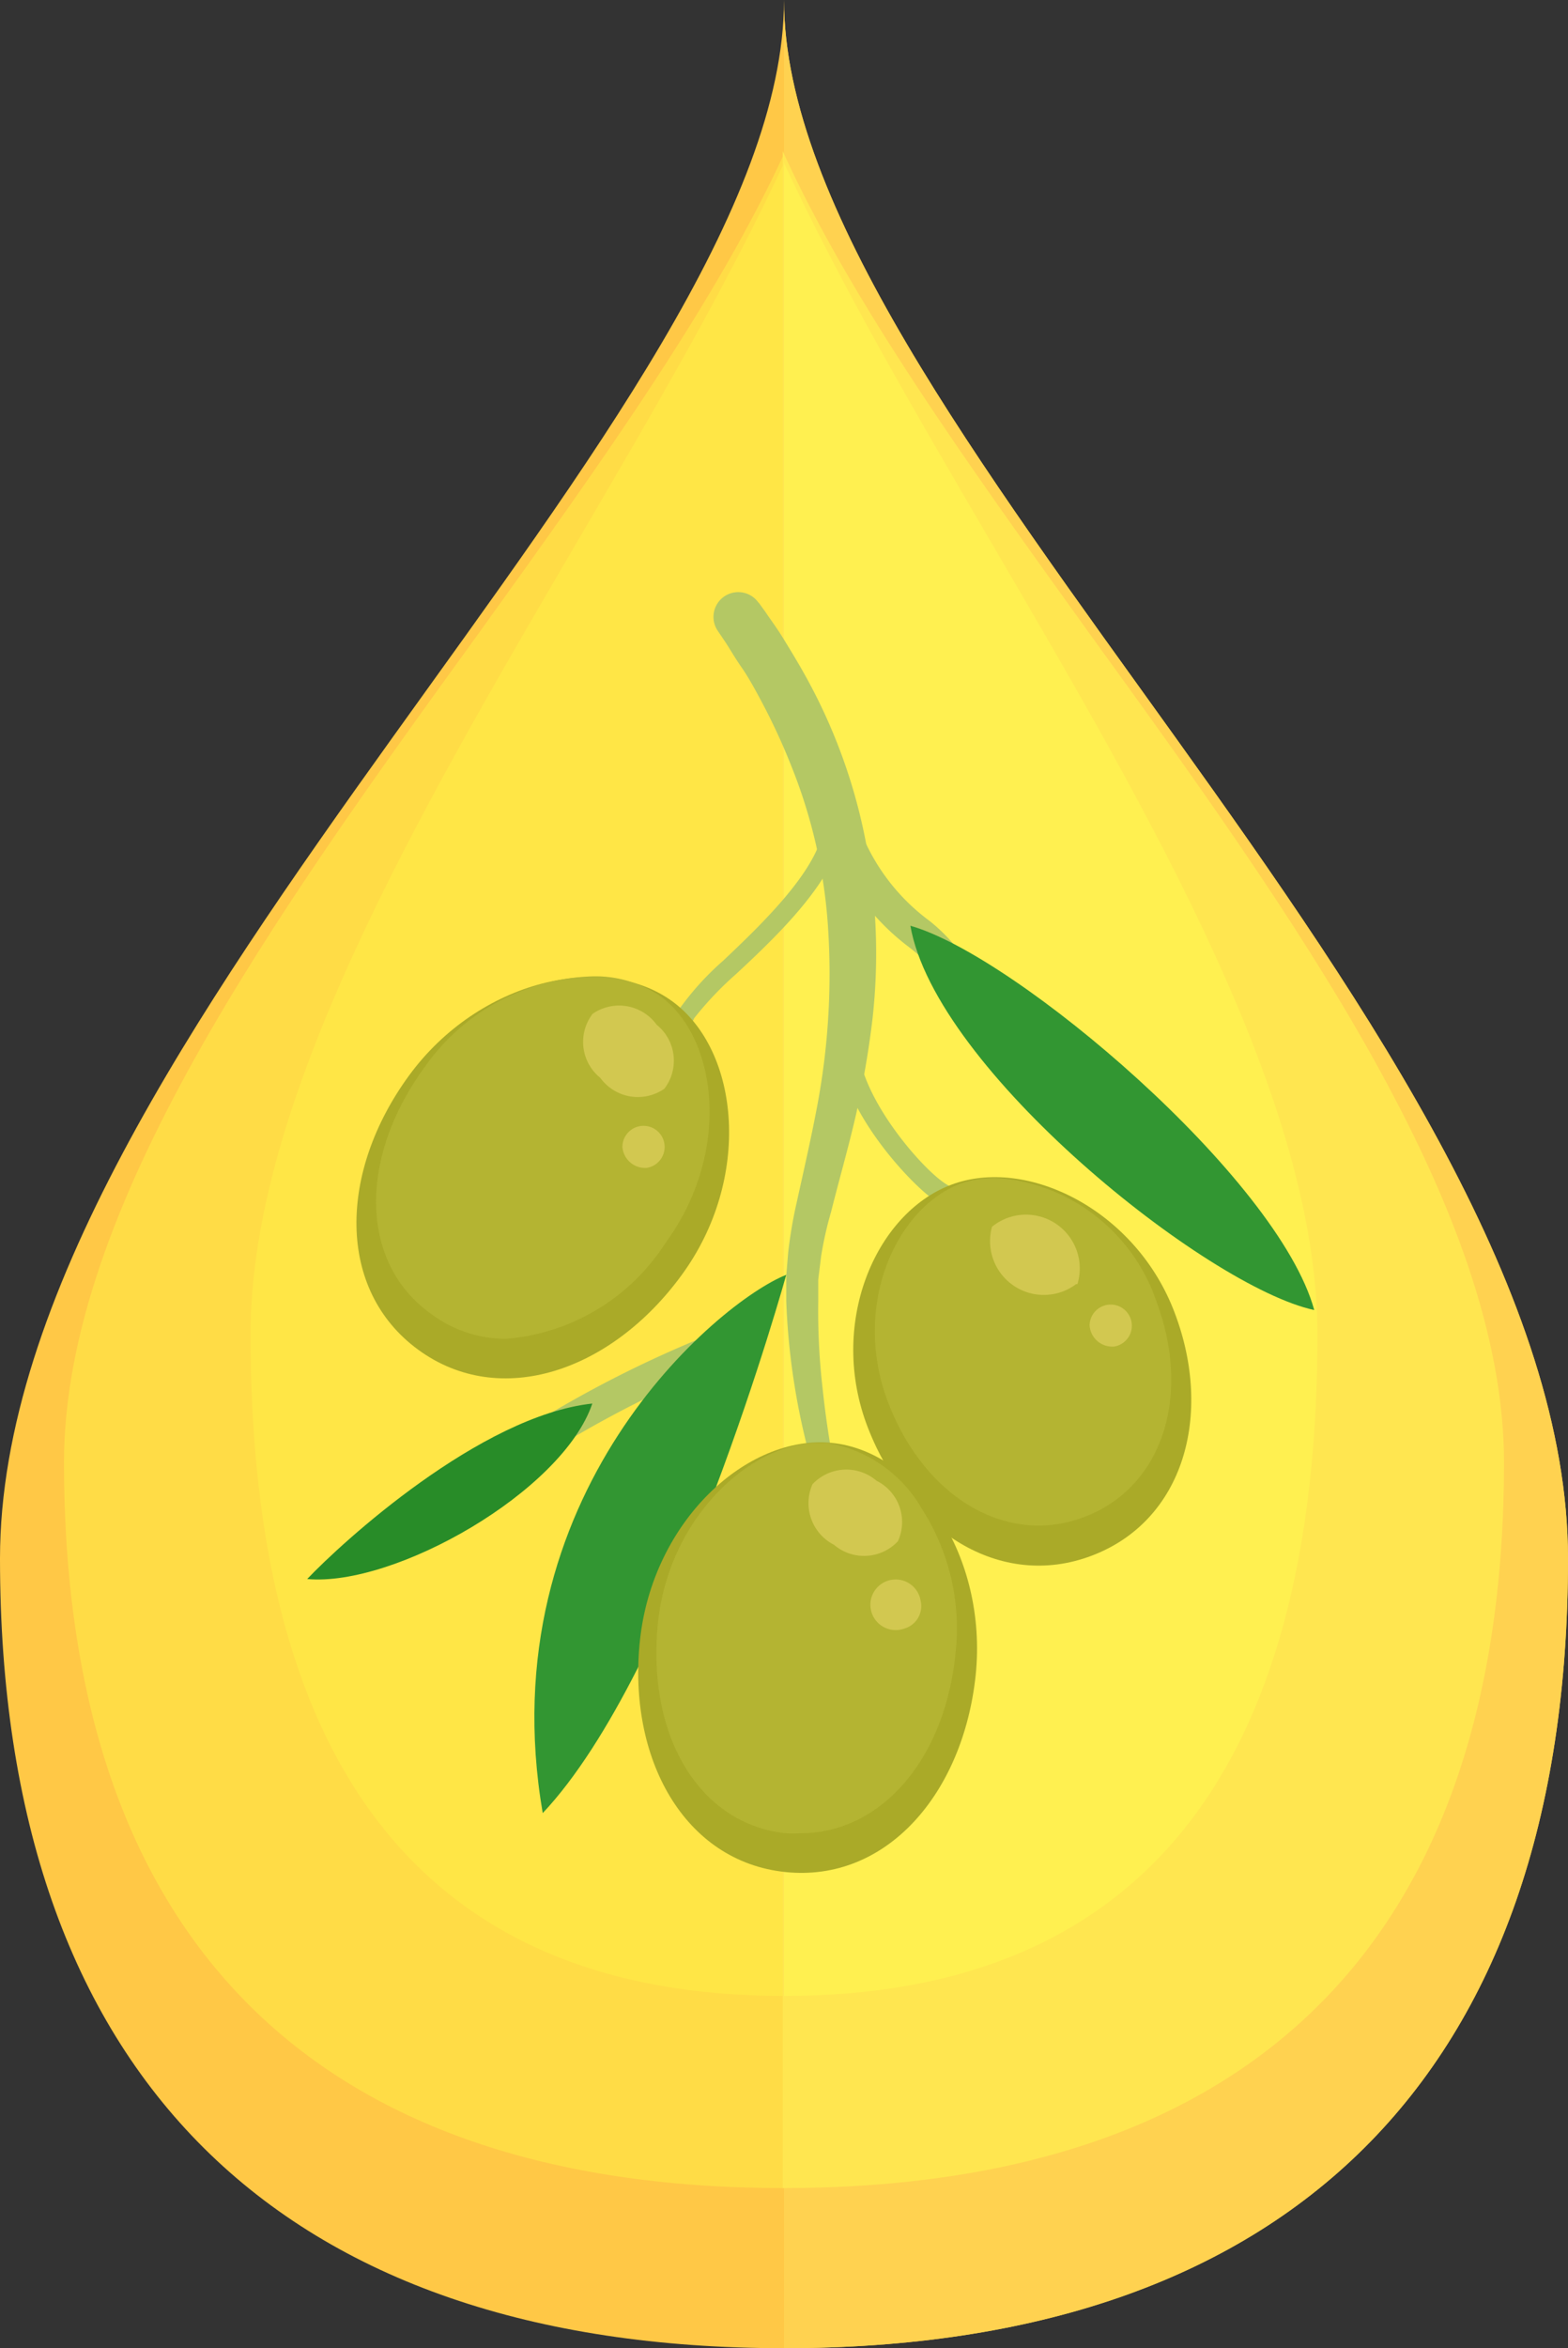 <svg xmlns="http://www.w3.org/2000/svg" viewBox="0 0 49 73.33"><rect x="0" y="0" width="49" height="73.33" fill="#333333" stroke="none"/><defs><style>.cls-1{fill:#ffc846;}.cls-2{fill:#ffdc46;}.cls-3{fill:#ffe646;}.cls-4{fill:#ffd250;}.cls-5{fill:#ffe650;}.cls-6{fill:#fff050;}.cls-7{fill:#b4c864;}.cls-8{fill:#329632;}.cls-9{fill:#aaaa28;}.cls-10{fill:#b4b432;}.cls-11{fill:#d2c850;}.cls-12{fill:#288c28;}</style></defs><title>Fichier 4</title><g id="Calque_2" data-name="Calque 2"><g id="Layer_1" data-name="Layer 1"><path class="cls-1" d="M24.5,0C24.5,12.8,0,32.45,0,48.67S8.83,73.33,24.5,73.33,49,64.89,49,48.67,24.5,12.8,24.5,0Z"/><path class="cls-2" d="M24.5,68.33C9.78,68.33,2,60.5,2,45.67c0-7.94,6.59-17.1,13-25.95,3.76-5.23,7.38-10.28,9.54-15,2.15,4.69,5.78,9.74,9.54,15,6.37,8.85,13,18,13,26C47,60.5,39.22,68.33,24.5,68.33Z"/><path class="cls-3" d="M24.5,62.33c-11.06,0-16.67-6.95-16.67-20.66,0-7.3,5.2-16.19,10.23-24.79,2.39-4.09,4.68-8,6.44-11.79,1.76,3.79,4.05,7.7,6.44,11.79,5,8.6,10.23,17.49,10.23,24.79C41.17,55.38,35.56,62.33,24.5,62.33Z"/><path class="cls-4" d="M49,48.67C49,32.45,24.5,12.8,24.5,0V73.33C40.17,73.33,49,64.89,49,48.67Z"/><path class="cls-5" d="M47,45.67c0-7.94-6.59-17.1-13-25.95-3.76-5.23-7.39-10.28-9.54-15V68.33C39.22,68.33,47,60.5,47,45.67Z"/><path class="cls-6" d="M41.17,41.67c0-7.3-5.2-16.19-10.23-24.79-2.39-4.09-4.68-8-6.44-11.79V62.33C35.56,62.33,41.17,55.38,41.17,41.67Z"/><path class="cls-7" d="M15.88,46.05a.51.51,0,0,1-.42-.23.49.49,0,0,1,.16-.69A35.86,35.86,0,0,1,22,41.75a.5.5,0,1,1,.37.93A34.91,34.91,0,0,0,16.15,46,.5.5,0,0,1,15.88,46.05Z"/><path class="cls-7" d="M23.71,18.82l.21.29c.13.2.34.47.59.88s.54.88.84,1.45a17.43,17.43,0,0,1,2,7.29,18.4,18.4,0,0,1-.08,3.05,29,29,0,0,1-.53,3.07c-.23,1-.52,2-.77,3a11.2,11.2,0,0,0-.31,1.38l-.09.73,0,.67a21.13,21.13,0,0,0,.13,2.67c.09.86.21,1.67.35,2.41.27,1.49.56,2.73.77,3.59l.35,1.36s-.23-.46-.56-1.29a30.64,30.64,0,0,1-1.2-3.51,21.68,21.68,0,0,1-.84-5.24c0-.26,0-.51,0-.77l.06-.73a14.11,14.11,0,0,1,.26-1.54c.22-1,.45-2,.63-2.95a22.26,22.26,0,0,0,.35-5.76A16.33,16.33,0,0,0,24.76,24a19.91,19.91,0,0,0-.82-1.82c-.27-.52-.53-1-.76-1.33s-.41-.65-.54-.84l-.21-.31a.77.77,0,0,1,1.28-.87Z"/><path class="cls-7" d="M21.45,32a.29.29,0,0,1-.16,0,.3.3,0,0,1-.11-.42A8.78,8.78,0,0,1,22.6,30c1.33-1.26,3.34-3.18,3.14-4.58A.31.31,0,0,1,26,25a.31.31,0,0,1,.35.26C26.6,27,24.53,29,23,30.42a10.46,10.46,0,0,0-1.31,1.38A.29.29,0,0,1,21.45,32Z"/><path class="cls-8" d="M24.57,39.81c-2.14.85-9.32,6.87-7.61,16.81C21.14,52.19,24.57,39.81,24.57,39.81Z"/><path class="cls-7" d="M29.46,37.55a.28.28,0,0,1-.15,0c-.77-.44-3.39-3.23-3.08-5.28a.31.31,0,1,1,.61.09c-.24,1.61,2,4.22,2.78,4.65a.32.32,0,0,1,.11.42A.32.32,0,0,1,29.46,37.55Z"/><path class="cls-9" d="M21.3,39.82c-2.19,3-5.67,4.2-8.23,2.33s-2.49-5.55-.29-8.56,6.11-3.87,8.23-2.32S23.5,36.82,21.3,39.82Z"/><path class="cls-10" d="M15.8,41.81A3.92,3.92,0,0,1,13.43,41c-2.18-1.59-2.24-4.83-.15-7.69a6.65,6.65,0,0,1,5.21-2.82,3.61,3.61,0,0,1,2.16.63c1.77,1.3,2.22,4.86.15,7.69A6.54,6.54,0,0,1,15.8,41.81Z"/><path class="cls-11" d="M20.76,34a1.45,1.45,0,0,1-2-.34,1.44,1.44,0,0,1-.24-2,1.45,1.45,0,0,1,2,.34A1.44,1.44,0,0,1,20.76,34Z"/><path class="cls-7" d="M29.77,30.75a.51.51,0,0,1-.42-.23,4.9,4.9,0,0,0-.94-.94,7.4,7.4,0,0,1-2.54-3.49.5.5,0,0,1,.95-.33,6.4,6.4,0,0,0,2.23,3A5.48,5.48,0,0,1,30.19,30a.5.5,0,0,1-.15.69A.53.53,0,0,1,29.77,30.75Z"/><path class="cls-11" d="M20.21,36.47a.71.71,0,0,1-.76-.66.66.66,0,1,1,.76.66Z"/><path class="cls-9" d="M36.71,41c1.21,3.19.28,6.49-2.59,7.58s-5.75-.78-7-4,.22-6.68,2.6-7.58S35.51,37.8,36.71,41Z"/><path class="cls-10" d="M32.46,47.64c-2,0-3.83-1.52-4.72-3.88-1.12-3,.26-6,2.23-6.78a3.35,3.35,0,0,1,1.15-.2,5.71,5.71,0,0,1,5,3.81c1.14,3,.2,5.86-2.23,6.78A4,4,0,0,1,32.46,47.64Z"/><path class="cls-11" d="M33.63,40.1A1.68,1.68,0,0,1,31,38.31a1.68,1.68,0,0,1,2.67,1.79Z"/><path class="cls-11" d="M34.82,42.05a.71.71,0,0,1-.77-.66.66.66,0,1,1,.77.66Z"/><path class="cls-9" d="M30.49,52.31c-.39,3.7-2.79,6.48-5.95,6.15S19.6,54.91,20,51.21s3.34-6.42,6-6.15S30.87,48.61,30.49,52.31Z"/><path class="cls-10" d="M25,57.25a3.31,3.31,0,0,1-.44,0c-2.68-.28-4.36-3-4-6.57.35-3.31,2.9-5.62,5-5.62l.3,0a4.21,4.21,0,0,1,2.95,2.06,6.92,6.92,0,0,1,1.05,4.51C29.53,54.94,27.54,57.25,25,57.25Z"/><path class="cls-11" d="M28.06,48.13a1.45,1.45,0,0,1-2,.11,1.46,1.46,0,0,1-.67-1.89,1.45,1.45,0,0,1,2-.11A1.44,1.44,0,0,1,28.06,48.13Z"/><path class="cls-11" d="M28.25,50.86a.79.79,0,1,1,.52-.87A.73.73,0,0,1,28.25,50.86Z"/><path class="cls-8" d="M28.45,28.91c3.3.93,11.49,7.88,12.62,12C37.72,40.19,29.22,33.39,28.45,28.91Z"/><path class="cls-12" d="M18.51,43.83c-3.5.38-7.83,4.34-8.91,5.48C12.33,49.56,17.58,46.58,18.51,43.83Z"/></g></g></svg>